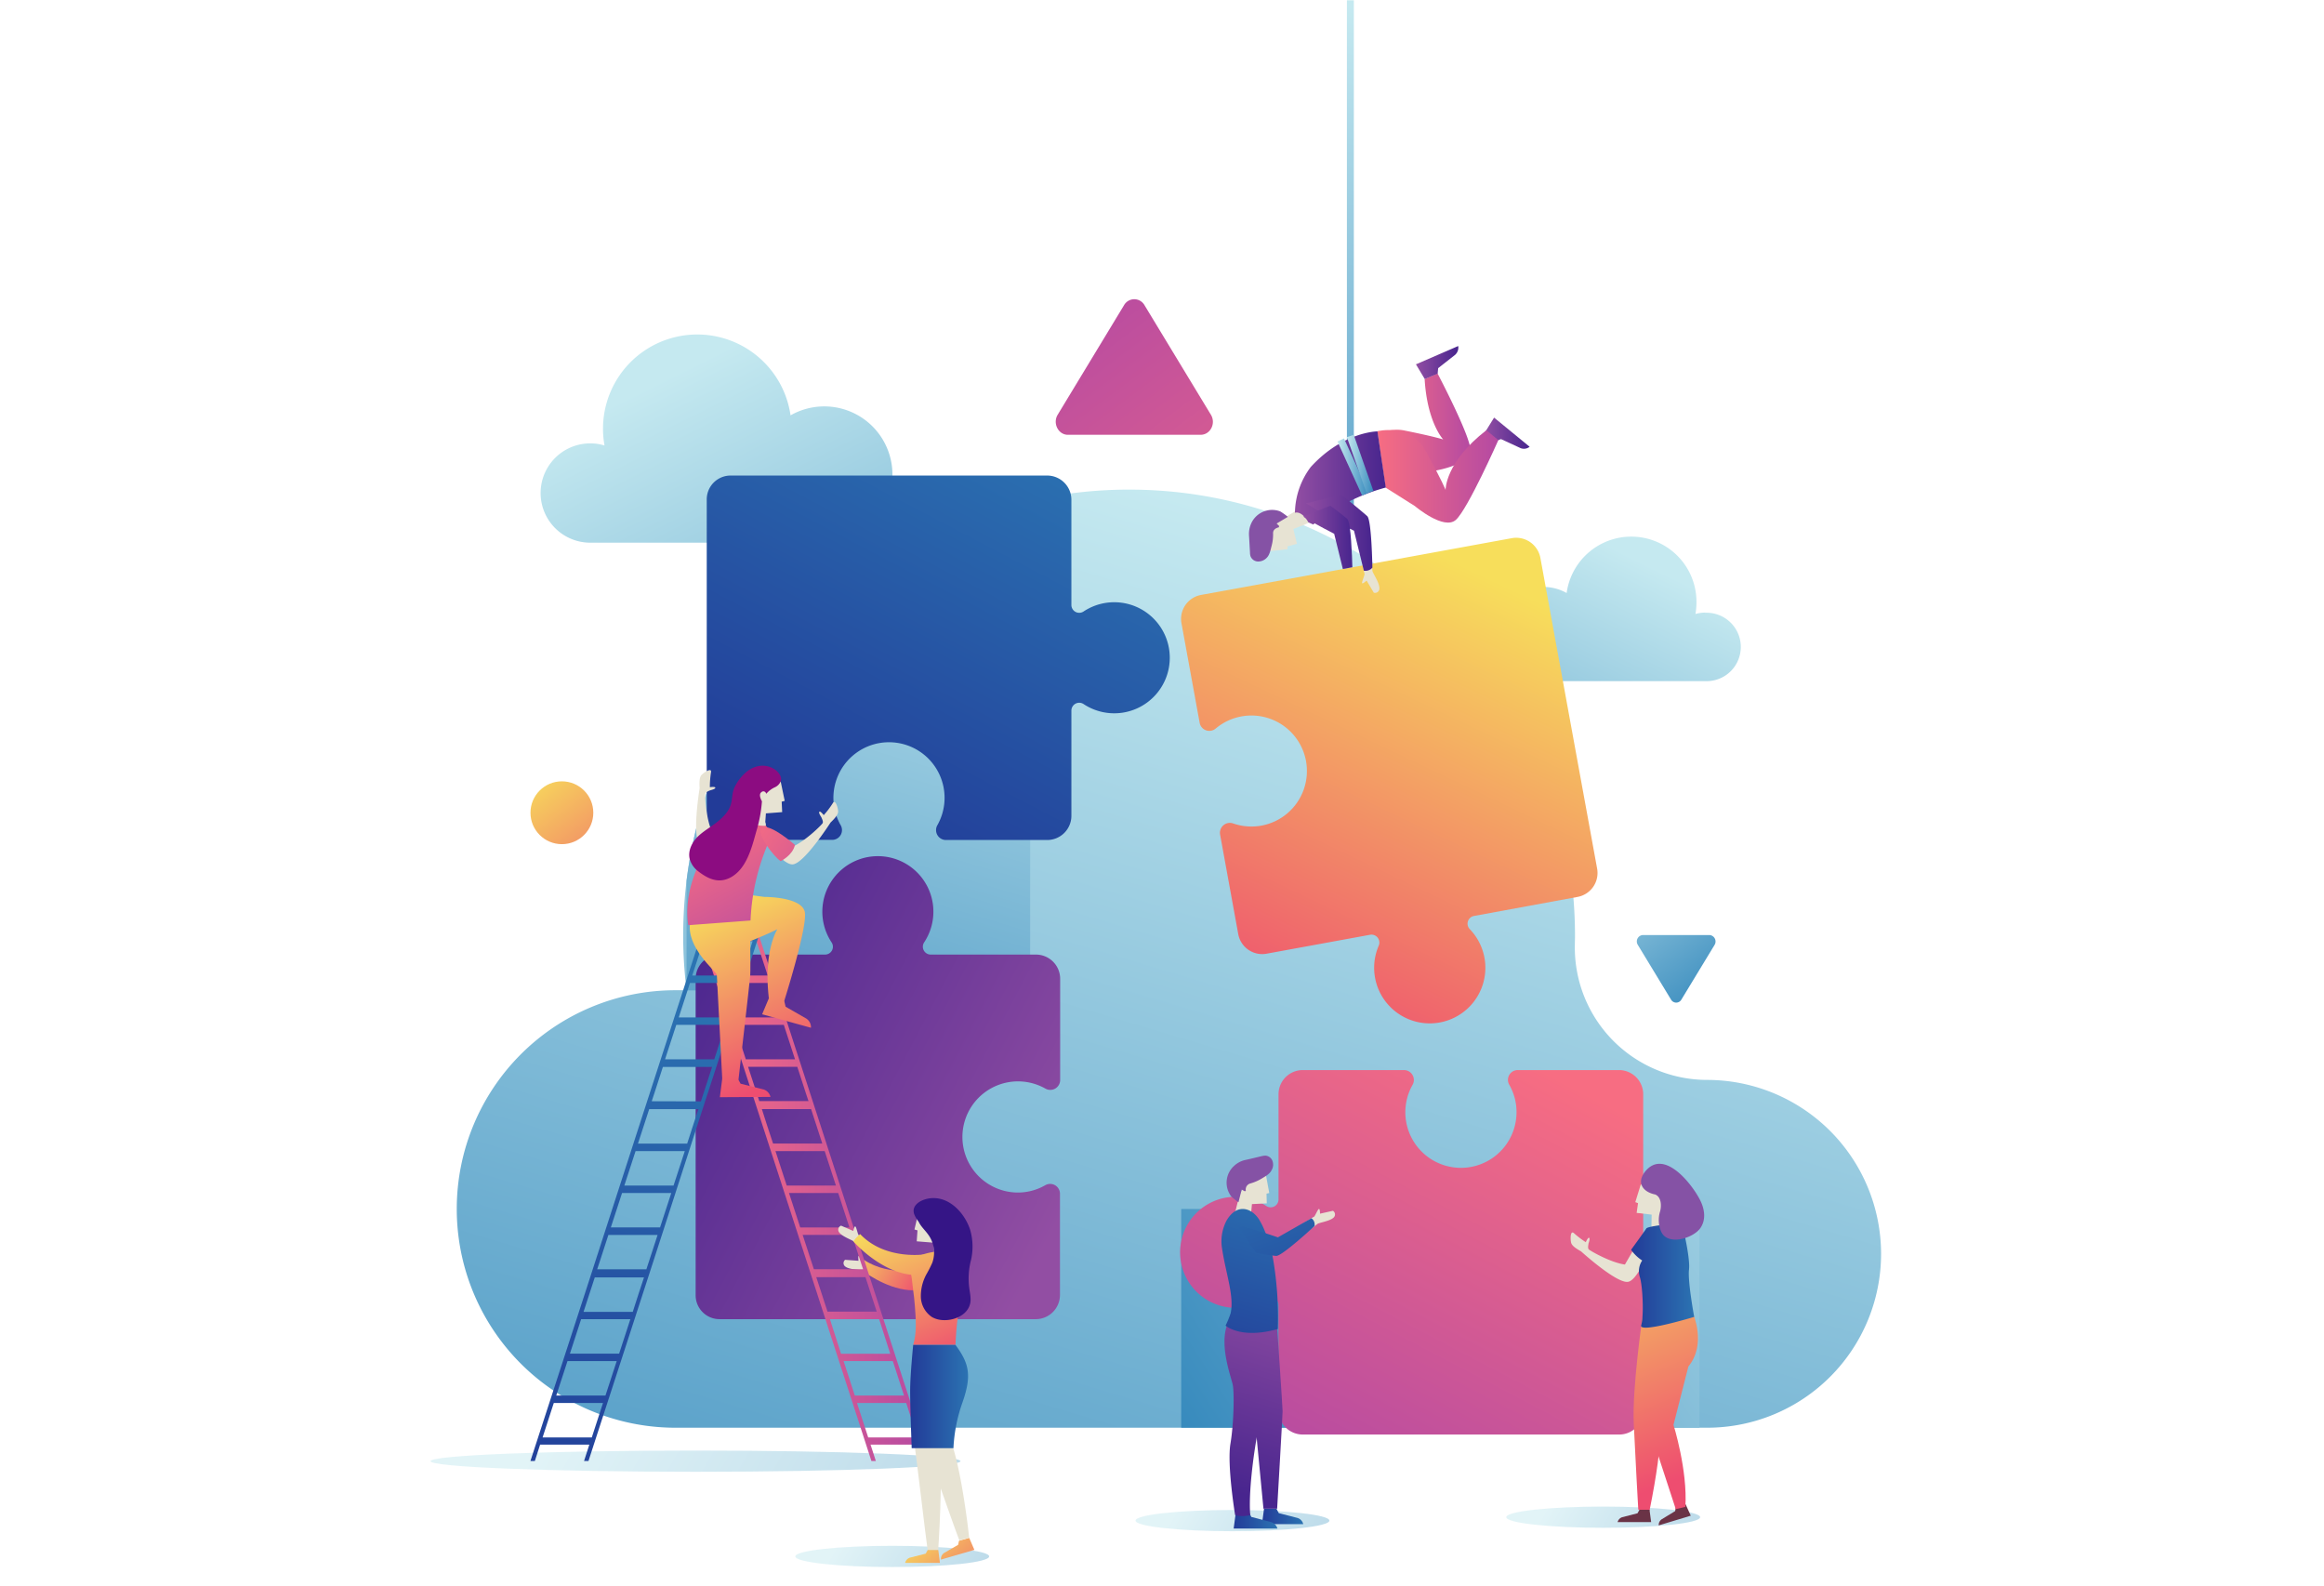 <?xml version="1.0"?>
<svg xmlns="http://www.w3.org/2000/svg" xmlns:xlink="http://www.w3.org/1999/xlink" id="Ebene_1" data-name="Ebene 1" width="586" height="400" viewBox="0 0 850 580"><defs><style>.cls-1,.cls-2,.cls-3,.cls-4{opacity:0.5;isolation:isolate;}.cls-1{fill:url(#Unbenannter_Verlauf_12);}.cls-2{fill:url(#Unbenannter_Verlauf_12-2);}.cls-3{fill:url(#Unbenannter_Verlauf_12-3);}.cls-4{fill:url(#Unbenannter_Verlauf_12-4);}.cls-5{fill:url(#Unbenannter_Verlauf_40);}.cls-6{fill:url(#Unbenannter_Verlauf_40-2);}.cls-7{fill:url(#Unbenannter_Verlauf_40-3);}.cls-8{fill:url(#Unbenannter_Verlauf_40-4);}.cls-9{fill:url(#Unbenannter_Verlauf_40-5);}.cls-10{fill:url(#Unbenannter_Verlauf_40-6);}.cls-11{fill:url(#Unbenannter_Verlauf_6);}.cls-12{fill:url(#Unbenannter_Verlauf_7);}.cls-13{fill:url(#Unbenannter_Verlauf_5);}.cls-14{fill:url(#Unbenannter_Verlauf_49);}.cls-15{fill:#e7e3d3;}.cls-16{fill:url(#Unbenannter_Verlauf_9);}.cls-17{fill:url(#Unbenannter_Verlauf_7-2);}.cls-18{fill:url(#Unbenannter_Verlauf_49-2);}.cls-19{fill:url(#Unbenannter_Verlauf_6-2);}.cls-20{fill:url(#Unbenannter_Verlauf_6-3);}.cls-21{fill:url(#Unbenannter_Verlauf_6-4);}.cls-22{fill:url(#Unbenannter_Verlauf_6-5);}.cls-23{fill:url(#Unbenannter_Verlauf_7-3);}.cls-24{fill:#8c0c81;}.cls-25{fill:url(#Unbenannter_Verlauf_7-4);}.cls-26{fill:url(#Unbenannter_Verlauf_5-2);}.cls-27{fill:#8552a5;}.cls-28{fill:url(#Unbenannter_Verlauf_7-5);}.cls-29{fill:url(#Unbenannter_Verlauf_7-6);}.cls-30{fill:url(#Unbenannter_Verlauf_5-3);}.cls-31{fill:url(#Unbenannter_Verlauf_5-4);}.cls-32{fill:url(#Unbenannter_Verlauf_5-5);}.cls-33{fill:url(#Unbenannter_Verlauf_5-6);}.cls-34{fill:url(#Unbenannter_Verlauf_40-7);}.cls-35{fill:url(#Unbenannter_Verlauf_40-8);}.cls-36{fill:url(#Unbenannter_Verlauf_6-6);}.cls-37{fill:url(#Unbenannter_Verlauf_6-7);}.cls-38{fill:url(#Unbenannter_Verlauf_49-3);}.cls-39{fill:url(#Unbenannter_Verlauf_6-8);}.cls-40{fill:url(#Unbenannter_Verlauf_6-9);}.cls-41{fill:#351586;}.cls-42{fill:url(#Unbenannter_Verlauf_9-2);}.cls-43{fill:url(#Unbenannter_Verlauf_7-7);}.cls-44{fill:url(#Unbenannter_Verlauf_40-9);}.cls-45{fill:#6a3346;}.cls-46{fill:url(#Unbenannter_Verlauf_6-10);}.cls-47{fill:url(#Unbenannter_Verlauf_6-11);}.cls-48{fill:url(#Unbenannter_Verlauf_49-4);}.cls-49{fill:url(#Unbenannter_Verlauf_5-7);}.cls-50{fill:url(#Unbenannter_Verlauf_49-5);}.cls-51{fill:url(#Unbenannter_Verlauf_49-6);}.cls-52{fill:url(#Unbenannter_Verlauf_5-8);}.cls-53{fill:url(#Unbenannter_Verlauf_49-7);}.cls-54{fill:url(#Unbenannter_Verlauf_49-8);}</style><linearGradient id="Unbenannter_Verlauf_12" x1="653.38" y1="-153.82" x2="570.06" y2="-202.68" gradientTransform="translate(0 747.89)" gradientUnits="userSpaceOnUse"><stop offset="0" stop-color="#378abd"/><stop offset="1" stop-color="#c5e9f0"/></linearGradient><linearGradient id="Unbenannter_Verlauf_12-2" x1="517.75" y1="-152.59" x2="434.43" y2="-201.45" xlink:href="#Unbenannter_Verlauf_12"/><linearGradient id="Unbenannter_Verlauf_12-3" x1="393.35" y1="-139.47" x2="310.03" y2="-188.33" xlink:href="#Unbenannter_Verlauf_12"/><linearGradient id="Unbenannter_Verlauf_12-4" x1="437.38" y1="-106.29" x2="209.83" y2="-239.74" xlink:href="#Unbenannter_Verlauf_12"/><linearGradient id="Unbenannter_Verlauf_40" x1="604.71" y1="-540.39" x2="528.82" y2="-388.11" gradientTransform="translate(0 747.89)" gradientUnits="userSpaceOnUse"><stop offset="0" stop-color="#c5e9f0"/><stop offset="1" stop-color="#378abd"/></linearGradient><linearGradient id="Unbenannter_Verlauf_40-2" x1="-571.96" y1="-609.57" x2="-681.71" y2="-389.34" gradientTransform="matrix(-1, 0, 0, 1, -328.69, 747.89)" xlink:href="#Unbenannter_Verlauf_40"/><linearGradient id="Unbenannter_Verlauf_40-3" x1="519.86" y1="-738.2" x2="448.2" y2="-498.16" xlink:href="#Unbenannter_Verlauf_40"/><linearGradient id="Unbenannter_Verlauf_40-4" x1="501.03" y1="-544.95" x2="352.1" y2="-46.12" xlink:href="#Unbenannter_Verlauf_40"/><linearGradient id="Unbenannter_Verlauf_40-5" x1="682.74" y1="-366.88" x2="441.78" y2="-210.74" xlink:href="#Unbenannter_Verlauf_40"/><linearGradient id="Unbenannter_Verlauf_40-6" x1="360.88" y1="-567.08" x2="280.88" y2="-299.13" xlink:href="#Unbenannter_Verlauf_40"/><linearGradient id="Unbenannter_Verlauf_6" x1="648.64" y1="-512.46" x2="538.23" y2="-359.75" gradientTransform="matrix(0.98, -0.18, 0.18, 0.98, -5.94, 826.86)" gradientUnits="userSpaceOnUse"><stop offset="0" stop-color="#f7de5b"/><stop offset="0.99" stop-color="#ee4d70"/></linearGradient><linearGradient id="Unbenannter_Verlauf_7" x1="565.46" y1="-356.23" x2="484.84" y2="-202.55" gradientTransform="translate(0 747.89)" gradientUnits="userSpaceOnUse"><stop offset="0" stop-color="#f76d82"/><stop offset="0.99" stop-color="#b54aa2"/></linearGradient><linearGradient id="Unbenannter_Verlauf_5" x1="-942.02" y1="-85.54" x2="-1022.64" y2="68.14" gradientTransform="translate(301.68 1388.82) rotate(90)" gradientUnits="userSpaceOnUse"><stop offset="0" stop-color="#924ea3"/><stop offset="0.99" stop-color="#48258e"/></linearGradient><linearGradient id="Unbenannter_Verlauf_49" x1="-1023.12" y1="784.66" x2="-1103.74" y2="938.34" gradientTransform="translate(-729.08 1091.28) rotate(180)" gradientUnits="userSpaceOnUse"><stop offset="0.01" stop-color="#223b98"/><stop offset="1" stop-color="#2b73b2"/></linearGradient><linearGradient id="Unbenannter_Verlauf_9" x1="337.49" y1="-276.93" x2="311.18" y2="-292.9" gradientTransform="translate(0 747.89)" gradientUnits="userSpaceOnUse"><stop offset="0.01" stop-color="#ee4d70"/><stop offset="1" stop-color="#f7de5b"/></linearGradient><linearGradient id="Unbenannter_Verlauf_7-2" x1="256.32" y1="-309.84" x2="339.95" y2="-309.84" xlink:href="#Unbenannter_Verlauf_7"/><linearGradient id="Unbenannter_Verlauf_49-2" x1="195.02" y1="-187.06" x2="261.15" y2="-386.05" gradientTransform="translate(0 747.89)" xlink:href="#Unbenannter_Verlauf_49"/><linearGradient id="Unbenannter_Verlauf_6-2" x1="243.7" y1="-411.17" x2="272.66" y2="-346.52" gradientTransform="translate(0 747.89)" xlink:href="#Unbenannter_Verlauf_6"/><linearGradient id="Unbenannter_Verlauf_6-3" x1="266.86" y1="-421.55" x2="295.83" y2="-356.9" gradientTransform="translate(0 747.89)" xlink:href="#Unbenannter_Verlauf_6"/><linearGradient id="Unbenannter_Verlauf_6-4" x1="271.21" y1="-423.5" x2="300.18" y2="-358.85" gradientTransform="translate(0 747.89)" xlink:href="#Unbenannter_Verlauf_6"/><linearGradient id="Unbenannter_Verlauf_6-5" x1="254.85" y1="-416.17" x2="283.82" y2="-351.52" gradientTransform="translate(0 747.89)" xlink:href="#Unbenannter_Verlauf_6"/><linearGradient id="Unbenannter_Verlauf_7-3" x1="257.7" y1="-443.77" x2="282.89" y2="-397.45" xlink:href="#Unbenannter_Verlauf_7"/><linearGradient id="Unbenannter_Verlauf_7-4" x1="489.72" y1="-241.33" x2="514.91" y2="-195.01" gradientTransform="translate(-63.55 730.68) rotate(-25.65)" xlink:href="#Unbenannter_Verlauf_7"/><linearGradient id="Unbenannter_Verlauf_5-2" x1="543.17" y1="-589.55" x2="559.51" y2="-589.55" gradientTransform="translate(0 747.89)" xlink:href="#Unbenannter_Verlauf_5"/><linearGradient id="Unbenannter_Verlauf_7-5" x1="506.82" y1="-591.94" x2="537.85" y2="-591.94" xlink:href="#Unbenannter_Verlauf_7"/><linearGradient id="Unbenannter_Verlauf_7-6" x1="503.75" y1="-573.81" x2="548.02" y2="-573.81" xlink:href="#Unbenannter_Verlauf_7"/><linearGradient id="Unbenannter_Verlauf_5-3" x1="473.62" y1="-573.2" x2="506.85" y2="-573.2" gradientTransform="translate(0 747.89)" xlink:href="#Unbenannter_Verlauf_5"/><linearGradient id="Unbenannter_Verlauf_5-4" x1="517.83" y1="-615.38" x2="533.32" y2="-615.38" gradientTransform="translate(0 747.89)" xlink:href="#Unbenannter_Verlauf_5"/><linearGradient id="Unbenannter_Verlauf_5-5" x1="477.65" y1="-553.14" x2="501.87" y2="-553.14" gradientTransform="translate(0 747.89)" xlink:href="#Unbenannter_Verlauf_5"/><linearGradient id="Unbenannter_Verlauf_5-6" x1="476.66" y1="-551.46" x2="494.62" y2="-551.46" gradientTransform="translate(0 747.89)" xlink:href="#Unbenannter_Verlauf_5"/><linearGradient id="Unbenannter_Verlauf_40-7" x1="489.17" y1="-577.19" x2="500.63" y2="-577.19" xlink:href="#Unbenannter_Verlauf_40"/><linearGradient id="Unbenannter_Verlauf_40-8" x1="457.78" y1="-585.97" x2="469.25" y2="-585.97" gradientTransform="translate(-18.06 710.35) rotate(5.29)" xlink:href="#Unbenannter_Verlauf_40"/><linearGradient id="Unbenannter_Verlauf_6-6" x1="340.01" y1="-192.57" x2="365.35" y2="-162.78" gradientTransform="translate(0 747.89)" xlink:href="#Unbenannter_Verlauf_6"/><linearGradient id="Unbenannter_Verlauf_6-7" x1="329.23" y1="-303.96" x2="350.53" y2="-250.78" gradientTransform="translate(0 747.89)" xlink:href="#Unbenannter_Verlauf_6"/><linearGradient id="Unbenannter_Verlauf_49-3" x1="332.89" y1="-237.24" x2="354.06" y2="-237.24" gradientTransform="translate(0 747.89)" xlink:href="#Unbenannter_Verlauf_49"/><linearGradient id="Unbenannter_Verlauf_6-8" x1="331.52" y1="-185.35" x2="356.85" y2="-155.56" gradientTransform="translate(0 747.89)" xlink:href="#Unbenannter_Verlauf_6"/><linearGradient id="Unbenannter_Verlauf_6-9" x1="321.32" y1="-300.79" x2="342.62" y2="-247.61" gradientTransform="translate(0 747.89)" xlink:href="#Unbenannter_Verlauf_6"/><linearGradient id="Unbenannter_Verlauf_9-2" x1="235.46" y1="-410.81" x2="194.11" y2="-465.95" xlink:href="#Unbenannter_Verlauf_9"/><linearGradient id="Unbenannter_Verlauf_7-7" x1="484.39" y1="-504.9" x2="383.74" y2="-639.09" xlink:href="#Unbenannter_Verlauf_7"/><linearGradient id="Unbenannter_Verlauf_40-9" x1="845.55" y1="955.83" x2="795.23" y2="888.73" gradientTransform="translate(1423.86 1255.62) rotate(180)" xlink:href="#Unbenannter_Verlauf_40"/><linearGradient id="Unbenannter_Verlauf_6-10" x1="585.4" y1="-304.78" x2="624.87" y2="-210.82" gradientTransform="translate(0 747.89)" xlink:href="#Unbenannter_Verlauf_6"/><linearGradient id="Unbenannter_Verlauf_6-11" x1="578.59" y1="-301.92" x2="618.05" y2="-207.96" gradientTransform="translate(0 747.89)" xlink:href="#Unbenannter_Verlauf_6"/><linearGradient id="Unbenannter_Verlauf_49-4" x1="596.57" y1="-281.42" x2="619.65" y2="-281.42" gradientTransform="translate(0 747.89)" xlink:href="#Unbenannter_Verlauf_49"/><linearGradient id="Unbenannter_Verlauf_5-7" x1="474.42" y1="-277.89" x2="451.25" y2="-201.46" gradientTransform="translate(0 747.89)" xlink:href="#Unbenannter_Verlauf_5"/><linearGradient id="Unbenannter_Verlauf_49-5" x1="461.57" y1="-193.37" x2="476.66" y2="-193.37" gradientTransform="translate(0 747.89)" xlink:href="#Unbenannter_Verlauf_49"/><linearGradient id="Unbenannter_Verlauf_49-6" x1="451.14" y1="-191.92" x2="467.11" y2="-191.92" gradientTransform="translate(0 747.89)" xlink:href="#Unbenannter_Verlauf_49"/><linearGradient id="Unbenannter_Verlauf_5-8" x1="468.51" y1="-279.68" x2="445.34" y2="-203.26" gradientTransform="translate(0 747.89)" xlink:href="#Unbenannter_Verlauf_5"/><linearGradient id="Unbenannter_Verlauf_49-7" x1="446.35" y1="-241.35" x2="467.65" y2="-316.52" gradientTransform="translate(0 747.89)" xlink:href="#Unbenannter_Verlauf_49"/><linearGradient id="Unbenannter_Verlauf_49-8" x1="900.98" y1="-26.11" x2="922.28" y2="-101.28" gradientTransform="matrix(0.82, -0.57, 0.57, 0.82, -241.45, 1033.7)" xlink:href="#Unbenannter_Verlauf_49"/></defs><title>kursmodelle</title><g id="Objects"><ellipse class="cls-1" cx="586.37" cy="554.77" rx="35.45" ry="3.88"/><ellipse class="cls-2" cx="450.77" cy="556.02" rx="35.45" ry="3.88"/><ellipse class="cls-3" cx="326.34" cy="569.12" rx="35.45" ry="3.88"/><ellipse class="cls-4" cx="254.38" cy="534.28" rx="96.92" ry="3.88"/><path class="cls-5" d="M623.71,223.94a13,13,0,0,0-3.6.51,25.64,25.64,0,0,0,.37-4.25A23.85,23.85,0,0,0,573,216.78,17.22,17.22,0,1,0,564.49,249h59.17a12.51,12.51,0,1,0,.05-25Z"/><path class="cls-6" d="M215.89,162.05a17.78,17.78,0,0,1,5.22.78,33.23,33.23,0,0,1-.56-6.14,34.47,34.47,0,0,1,68.59-4.89,24.92,24.92,0,1,1,12.32,46.57H215.89a18.16,18.16,0,0,1,0-36.32Z"/><rect class="cls-7" x="492.63" width="2.54" height="193.29"/><path class="cls-8" d="M624.35,394.85h0A48.44,48.44,0,0,1,576,345.32c0-1,.05-1.94.05-2.9.18-89-71.59-162.1-160.57-163.44a163.05,163.05,0,0,0-165.6,163.07,159.59,159.59,0,0,0,1.24,20h-4.06a80,80,0,0,0-80,80h0a80,80,0,0,0,80,80H624.4a63.61,63.61,0,0,0,63.6-63.6h0A63.67,63.67,0,0,0,624.35,394.85Z"/><rect class="cls-9" x="432.03" y="442.06" width="189.55" height="79.98"/><path class="cls-10" d="M376.78,183A163.16,163.16,0,0,0,251.11,322v40.11H376.78Z"/><path class="cls-11" d="M553,196.71,439.28,217.48a8.91,8.91,0,0,0-7.16,10.34l6.65,36.41a3.6,3.6,0,0,0,5.86,2.12,20.3,20.3,0,1,1,6.42,34.71,3.63,3.63,0,0,0-4.8,4.06l6.64,36.42a8.9,8.9,0,0,0,10.34,7.15l37.85-6.92a2.89,2.89,0,0,1,3.18,4,20.34,20.34,0,1,0,33.32-6.05,2.87,2.87,0,0,1,1.57-4.84L577,327.92a8.9,8.9,0,0,0,7.15-10.34L563.38,203.86A9,9,0,0,0,553,196.71Z"/><path class="cls-12" d="M601,515.68V400.11a8.86,8.86,0,0,0-8.86-8.86h-37A3.58,3.58,0,0,0,552,396.6,20.09,20.09,0,0,1,554.62,408a20.33,20.33,0,1,1-38-11.3,3.62,3.62,0,0,0-3.14-5.45h-37a8.86,8.86,0,0,0-8.86,8.86v38.45a2.88,2.88,0,0,1-4.48,2.4,20.31,20.31,0,1,0,0,33.87,2.88,2.88,0,0,1,4.48,2.4v38.45a8.86,8.86,0,0,0,8.86,8.86H592.09A8.75,8.75,0,0,0,601,515.68Z"/><path class="cls-13" d="M263.2,482.35H378.82a8.86,8.86,0,0,0,8.86-8.86v-37a3.59,3.59,0,0,0-5.36-3.14A20.08,20.08,0,0,1,371,436a20.33,20.33,0,1,1,11.31-38,3.61,3.61,0,0,0,5.44-3.13v-37a8.86,8.86,0,0,0-8.86-8.86H340.42a2.88,2.88,0,0,1-2.4-4.48,20.31,20.31,0,1,0-33.88,0,2.87,2.87,0,0,1-2.4,4.48H263.29a8.86,8.86,0,0,0-8.86,8.86V473.45A8.74,8.74,0,0,0,263.2,482.35Z"/><path class="cls-14" d="M258.49,182.58V298.2a8.86,8.86,0,0,0,8.86,8.86h37a3.58,3.58,0,0,0,3.14-5.35,20.12,20.12,0,0,1-2.63-11.36,20.33,20.33,0,1,1,38,11.31,3.62,3.62,0,0,0,3.14,5.45h37a8.86,8.86,0,0,0,8.86-8.86V259.8a2.87,2.87,0,0,1,4.47-2.4,20.31,20.31,0,1,0,0-33.88,2.86,2.86,0,0,1-4.47-2.4V182.68a8.86,8.86,0,0,0-8.86-8.86H267.35A8.72,8.72,0,0,0,258.49,182.58Z"/><path class="cls-15" d="M316,464.86l1.2-2.77c-.46-.18-.74-.32-.78-.32-.42,0-1.62-2.17-2.17-2.54S314,461,314,461l-4.89-.36a1.55,1.55,0,0,0,.14,2.53c1.61,1.16,5.58,1,6.27,1.43C315.58,464.63,315.77,464.72,316,464.86Z"/><path class="cls-16" d="M315.91,465c-.05-1.57,0-2.82,0-4.38,9.78,6.5,21.92,3.32,21.92,3.32l1.15,7.2C330.22,473.63,321.08,468.51,315.91,465Z"/><path class="cls-17" d="M320,472.8h0l-19.94-61.48h0l-22.53-69.46H256.32l18.74,57.79h0L295,461.08h0l23.72,73.15h1.62l-1.94-6h18l1.94,6H340ZM258.68,344.08h18l4.1,12.6h-18Zm5,15.32h18l4.11,12.6h-18Zm5,15.32h18l4.1,12.6h-18Zm4.93,15.33h18l3.1,9.55h0l1,3h-18Zm6.88,21.23h0l-1.84-5.77h18l4.1,12.6h-18Zm3.14,9.6h18l4.11,12.6h-18Zm4.94,15.32h18l4.11,12.6h-18Zm5,15.32h18l3.1,9.56h0l1,3h-18Zm6.88,21.28h0L298.55,467h18l4.11,12.6h-18Zm3.09,9.55h18L325.6,495h-18Zm5,15.33h18l4.1,12.6h-18Zm9,27.92-4.1-12.6h18l4.1,12.6Z"/><path class="cls-18" d="M258.91,399.6l18.74-57.78H256.42l-22.53,69.46h0L214,472.75h0L194,534.23h1.61l1.94-6h18l-1.94,6h1.62L239,461.08h0l19.89-61.48Zm-1.62-55.52h18l-4.11,12.6h-18Zm-4.94,15.32h18l-4.1,12.6h-18Zm-5,15.32h18l-4.11,12.6h-18ZM216.45,525.6h-18l4.1-12.6h18Zm5-15.32h-18l4.11-12.6h18Zm5-15.33h-18l4.1-12.6h18Zm7.2-22.15-2.22,6.88h-18l4.11-12.6h18l-1.89,5.72Zm2.76-8.68h-18l1-3h0l3.1-9.56h18Zm5-15.32h-18l4.11-12.6h18Zm4.94-15.32h-18l4.11-12.6h18Zm7.2-22.2-2.22,6.87h-18l4.11-12.6h18l-1.89,5.73Zm-15.19-8.63,1-3h0l3.09-9.55h18l-4.1,12.6Z"/><path class="cls-15" d="M260.52,304.38c-2.3-4.89-2.72-13.43-2.58-14.12s1.34-1.11,1.61-1.24,2-.47,2.08-1-2-.23-2-.23a35.64,35.64,0,0,1,.41-5.4c.42-2-2.68.05-3.51,1s-.73,3.18-.64,4.8c0,0-3,18,.18,20.77,2.17,1.89,9.79.74,9.79.74l.78-5.63Z"/><path class="cls-19" d="M279.31,398.35l-8.45-2.12-1.06-1.94-5.63,0-.88,6.88,18.51-.1A3.75,3.75,0,0,0,279.31,398.35Z"/><path class="cls-20" d="M294.91,372.42l-7.57-4.34-.51-2.13-5.4-1.47-2.68,6.37,17.87,4.93A3.83,3.83,0,0,0,294.91,372.42Z"/><path class="cls-21" d="M281.2,364.94l5.54,1.34c.18-.6,8.44-26.73,7.66-32.59s-14.82-5.77-14.82-5.77L267,326.26l-4.89,20.68a14.79,14.79,0,0,0,7.75-1c11.45-4.52,14.49-6.23,14.49-6.23S279.17,347.49,281.2,364.94Z"/><path class="cls-22" d="M274.23,332.63l-21.78,4.48c-1.71,9.37,9.69,18.14,9.73,19.38s2,38.36,2,38.36h5.91s4.06-35.27,4.29-38S274.23,332.63,274.23,332.63Z"/><path class="cls-23" d="M276.4,298.66s-1.66,1.52,3.74,3.23l2.44,2.91a79.67,79.67,0,0,0-8.07,31.75l-22.76,1.71s-3-13.43,7.94-29.31A33.59,33.59,0,0,1,276.4,298.66Z"/><path class="cls-15" d="M275.85,292.25c-.6,1-1.43,4.7-2,7.29.05-.05.09-.05.09-.09s.56,2.72,6.19,2.44a3.6,3.6,0,0,0-.23-1.38l.23-3.14,5.95-.46-.18-3.83,1.11-.28-1.48-7.11C273.72,286.94,276.77,290.72,275.85,292.25Z"/><path class="cls-24" d="M280.37,290.08a9.1,9.1,0,0,1,3.05-2.26,4.12,4.12,0,0,0,2.12-2.17c.69-1.85-1.16-3.79-2.59-4.62-3.69-2.12-7.75-1-10.7,1.85a16.79,16.79,0,0,0-3.56,4.89c-1,2.08-.78,4-1.34,6.14-.73,2.81-3,5-5.26,6.78s-4.94,3.23-7,5.31-3.5,5.08-2.86,7.94a8.35,8.35,0,0,0,3.09,4.57c3.47,2.72,7.34,4.61,11.68,2.4,6-3.05,7.94-10.94,9.6-16.89a50.5,50.5,0,0,0,2.08-11.08s-1.48-2.45-.19-3.32a1,1,0,0,1,1.71.55Z"/><path class="cls-15" d="M289.51,309.74c5-2.12,11-8.17,11.35-8.77s-.28-1.71-.37-2-1.15-1.66-.83-2.16,1.62,1.2,1.62,1.2a31.38,31.38,0,0,0,3.27-4.3c1-1.8,2,1.8,2,3s-1.57,2.86-2.77,4c0,0-9.83,15.37-14,15.32-2.86,0-7.76-6-7.76-6l3.19-4.71Z"/><path class="cls-25" d="M290.75,308.91s-8.9-7.85-11.81-6.28,3.88,10.39,6.6,12.23C285.54,314.82,289.92,312.74,290.75,308.91Z"/><path class="cls-26" d="M556.18,163.8l-7.2-3.32-1.84.74-4-3.24,3.32-5.35,13,10.66A3.33,3.33,0,0,1,556.18,163.8Z"/><path class="cls-15" d="M474.35,198.78l-3.46.93.05,1.06-6.69.69c-2.17-10.8,2-9.18,3.09-10.43.74-.83,4.06-2.81,6.18-4,.14-.51,2.26-1.94,2.68-2.08,1-.42,2.26.14,2.95,1.89S483,189,482,189.37c-.33.14-5.87,3.09-6.24,2.91l-2.72,1.1Z"/><path class="cls-27" d="M460,205.25a3,3,0,0,1-2.63-1.94,4.14,4.14,0,0,1-.18-1.29c-.14-2.13-.23-4.25-.37-6.37a9.34,9.34,0,0,1,.88-4.48,8.38,8.38,0,0,1,10.52-4.25,22.31,22.31,0,0,1,2.81,2l-4.1,2.44.92.93-.14.46c-1.2.28-2.17,1-2.08,2.26a16.26,16.26,0,0,1-.6,4.75c-.36,1.39-.69,3.1-1.7,4.11l-.14.14A4.26,4.26,0,0,1,460,205.25Z"/><path class="cls-28" d="M521.06,138.55l4.71-2.07c.28.5,11.86,22.57,12.05,27.92s-12.37,7.52-12.37,7.52l-11,3.51-7.71-17.72a13.87,13.87,0,0,1,7.11-.33c11,2.22,14,3.24,14,3.24S522,154.48,521.06,138.55Z"/><path class="cls-29" d="M503.75,157.62s12-3.19,17.87,7.52,7.1,13.94,7.1,13.94-.27-10.06,14.91-21.83l4.39,3.6S536.89,186,532.51,190s-15-5-15-5l-10.75-6.79Z"/><path class="cls-30" d="M473.62,187.43s2.35-1,4.93,3.51l1.76.78a72.16,72.16,0,0,1,26.54-13.52l-3.05-20.54s-12.51.05-24.37,13A28.5,28.5,0,0,0,473.62,187.43Z"/><path class="cls-31" d="M532.18,129.69,526,134.54l-.18,2-4.71,2-3.23-5.4,15.46-6.69A3.57,3.57,0,0,1,532.18,129.69Z"/><path class="cls-15" d="M502.46,216.65l-2.63-4.43s-1.66,1.56-1.66.83,1.11-3.05.88-3.42-3.1-16-3.1-16l-9.83-5.72,9-1.39c2.73,1.62,4.85,3,5,3.79.18,1,1.75,17.54,1.84,18.37s2.54,4.2,2.54,6.27A1.57,1.57,0,0,1,502.46,216.65Z"/><path class="cls-32" d="M498.82,208.62,495.22,194C489.63,191.17,481,186,477.68,184l12.92-3.14c3,2.31,8.91,7.25,9.51,7.85,1.57,1.7,1.84,18.78,1.84,18.78A3.36,3.36,0,0,1,498.82,208.62Z"/><path class="cls-33" d="M491.15,208l3.47-.65c-.1-3.88-.51-16.15-1.8-17.59-.56-.6-3.19-2.63-6.24-4.93l-9.92,4c3.28,2,5.77,3.42,11.31,6.28Z"/><polygon class="cls-34" points="500.62 180.05 498.21 181.15 489.17 161.35 491.57 160.25 500.62 180.05"/><polygon class="cls-35" points="502.32 179.45 499.83 180.32 492.63 159.78 495.12 158.91 502.32 179.45"/><path class="cls-15" d="M312.77,454.43l2-2.21c-.37-.33-.6-.51-.65-.56-.37-.18-.78-2.58-1.2-3.14s-.83,1.57-.83,1.57l-4.47-1.94a1.57,1.57,0,0,0-.7,2.45c1.16,1.62,4.9,2.82,5.45,3.42A3.92,3.92,0,0,1,312.77,454.43Z"/><path class="cls-36" d="M345.26,567.88l5.17-3,.32-1.48,3.74-1.06,1.89,4.39-12.23,3.55A2.65,2.65,0,0,1,345.26,567.88Z"/><path class="cls-15" d="M347.52,526.15l.88-1.29h-11a5,5,0,0,0,.69,2.68c.78,1.61,11.44,32.58,12.83,35.72l3.55-1S351.91,537.74,347.52,526.15Z"/><path class="cls-15" d="M334.83,525.65s-1-.37-.55,1.33,4.43,36.37,5,39.79h3.87s1.94-28,.33-40.25l.41-.87Z"/><path class="cls-15" d="M335.29,453.88l.28-4-1.11-.33,1.71-7.29c12.14,1.62,8.91,5.4,9.83,7,.46.83,1.06,4.94,1.57,7.94-.46.78-1.94,2.21-6.19,1.89a3.43,3.43,0,0,1,.28-1.43l-.18-3.28Z"/><path class="cls-37" d="M345.91,457.29s-9.74.09-14.36,4.8c0,0,1.16,2.13,1.2,2.26.83,2.08.83,4.57,1.16,6.79s.51,4.2.69,6.28c.37,4.66.78,9.83-.6,14.35h15.46s.32-9.6,1.71-14.54S353.52,459.28,345.91,457.29Z"/><path class="cls-38" d="M349.46,491.77H334s-1.11,10.89-1.11,16.89.56,20.86.56,20.86h15.27a57.89,57.89,0,0,1,3.37-16.89C355.42,503,354.54,498.6,349.46,491.77Z"/><path class="cls-39" d="M332.75,569.58l5.82-1.47.74-1.34h3.87l.6,4.71H331.05A2.66,2.66,0,0,1,332.75,569.58Z"/><path class="cls-40" d="M314.62,451.25c9,9.5,23.26,7.43,23.26,7.43l.32,7.29c-13.62,2.26-26.08-12.05-26.08-12.05A11.19,11.19,0,0,1,314.62,451.25Z"/><path class="cls-41" d="M336,446.72a11.51,11.51,0,0,1-1.52-2.49c-1.38-3.28,1.89-5.31,4.66-5.91,7.43-1.61,13.57,4.85,15.7,11.36a22.18,22.18,0,0,1,.32,11,26.59,26.59,0,0,0-.69,10c.23,2,.87,4.34.27,6.32-1.52,5.31-9.64,7.16-13.94,4.53a9.16,9.16,0,0,1-4-7.39,16.61,16.61,0,0,1,2.12-8.35,42.75,42.75,0,0,0,2.08-4.11,11.06,11.06,0,0,0-1.57-10.34C338.29,449.77,336.72,448.34,336,446.72Z"/><circle class="cls-42" cx="205.51" cy="297.14" r="11.49"/><path class="cls-43" d="M442.88,151.57,418.6,111.51a4.3,4.3,0,0,0-7.48,0l-24.27,40.06c-1.9,3.14.23,7.34,3.73,7.34h48.56C442.69,158.91,444.82,154.75,442.88,151.57Z"/><path class="cls-44" d="M599.06,345.51l12.14,20a2.17,2.17,0,0,0,3.74,0l12.14-20a2.37,2.37,0,0,0-1.9-3.65H600.91A2.35,2.35,0,0,0,599.06,345.51Z"/><path class="cls-45" d="M607.74,555.55l4.94-3,.27-1.43,3.56-1.06,1.89,4.16-11.72,3.55A2.5,2.5,0,0,1,607.74,555.55Z"/><path class="cls-15" d="M594.31,462.37c-5.31-.74-12.6-5-13.16-5.49s-.18-1.71-.18-2,.69-1.89.28-2.26S580,454.2,580,454.2a35.92,35.92,0,0,1-4.25-3.23c-1.47-1.43-1.43,2.21-1.1,3.46s2.26,2.35,3.64,3.14c0,0,13.39,12.18,17.36,11.08,2.77-.74,5.9-7.76,5.9-7.76l-4.24-3.69Z"/><path class="cls-46" d="M615.49,480.78l3.69-.5s5.13,11.12-1.66,19.38L612.08,521s5.21,16.62,4.34,30l-3.51.83-8-24.46.1-17.54Z"/><path class="cls-47" d="M617.06,480.65l-16.34,1.1s-3.78,25.71-3.18,38.73S599.2,552,599.2,552l4.11.37c5.58-27.51,3.87-34.8,3.87-34.8.19-2,6.93-19.52,6.93-19.52S621.68,490.43,617.06,480.65Z"/><path class="cls-15" d="M608.48,440c.5,1.11,1.1,5.68,1.38,8,.74.28,1.25.69,1.29,1.25.1,1.06-1.57,2.07-3.69,2.3s-4-.46-4.06-1.52a1.29,1.29,0,0,1,.6-1.15l.09-4.76-5.49-.64.51-3.56-1-.37,2-6.46C610.88,435.23,607.78,438.46,608.48,440Z"/><path class="cls-48" d="M611.66,447.46s-9,.88-9.51,1.71-5.58,7.8-5.58,7.8a14.46,14.46,0,0,0,4.06,3.92,7,7,0,0,0-.88,6c1.11,3.37,1.53,14.54.51,17.68s19.39-3.05,19.39-3.05-2.4-12.92-1.9-17.26-2.21-15.32-2.21-15.32Z"/><path class="cls-27" d="M600.35,430.89a7.26,7.26,0,0,1,1.11-2.21c6.74-9,16.8,3.55,20,9.46,1.89,3.37,2.77,7.57.42,10.94-2.59,3.64-11.73,6.55-14.26,1.38a10.77,10.77,0,0,1-.42-7.61c.51-2,.46-5.13-1.8-6.1C601.88,436.06,599.57,433.8,600.35,430.89Z"/><path class="cls-45" d="M593.34,554.77l5.58-1.43.7-1.29h3.69l.6,4.52H591.63A2.57,2.57,0,0,1,593.34,554.77Z"/><path class="cls-49" d="M467.11,485.35s2,29.17,2,30.7-2,35.63-2,35.63h-5l-2.95-30.79L451,489.69Z"/><path class="cls-50" d="M474.58,555.05l-6.87-1.76-.83-1.57h-4.57l-.74,5.59h15.09A3.13,3.13,0,0,0,474.58,555.05Z"/><path class="cls-15" d="M463.32,440l-.09-3.55,1-.23-1.2-6.55c-10.85,1-8.17,4.47-9,5.86-.6.92-1.53,4.66-2.08,7a8.65,8.65,0,0,0-1.15,3c-.1,1.06,1.75.19,3.64.33s3.23,1.8,3.32.73a12.14,12.14,0,0,0-.13-3.41l.27-2.91Z"/><path class="cls-27" d="M465.4,424.48a2.94,2.94,0,0,0-2.58-1.94,6.46,6.46,0,0,0-1.3.18c-2,.46-4.1,1-6.14,1.43a8.7,8.7,0,0,0-4,2.13,8.27,8.27,0,0,0-1.06,11.17c.14.18,2.63,2.3,2.67,2.07l1.16-4.57,1.15.65.37-.23a2.25,2.25,0,0,1,1.57-2.63,16.76,16.76,0,0,0,4.34-1.89c1.2-.74,2.72-1.53,3.41-2.82,0,0,0-.14.1-.18A3.93,3.93,0,0,0,465.4,424.48Z"/><path class="cls-51" d="M464.94,556.57l-7.25-1.89-.87-1.66H452l-.79,5.9h16A3.44,3.44,0,0,0,464.94,556.57Z"/><path class="cls-52" d="M467.2,485.4s-5.77,34.25-6.65,36.32S456.4,544,457.28,554a10.56,10.56,0,0,1-5.54,0s-3-18.32-1.71-26.08,1.39-18.64.88-21.41-5-14.17-2.08-22.11S467.2,485.4,467.2,485.4Z"/><path class="cls-53" d="M461.94,448.57a28.08,28.08,0,0,0-1.52-2.82c-1.48-2.21-3.88-4.06-6.7-3.64-2.3.37-4,2.26-5.12,4.2A16.29,16.29,0,0,0,447,456.74c1.39,9.09,4.48,17.26,3.09,23.49a35.8,35.8,0,0,1-1.84,4.48s5.54,5.07,19.1,1.24a127.18,127.18,0,0,0-1.7-25.47,46.52,46.52,0,0,0-2.13-7.9C463.09,451.29,462.54,449.91,461.94,448.57Z"/><path class="cls-15" d="M487.51,442.71l-4.71,1.06s0-2.12-.51-1.66-1.38,2.72-1.75,2.81-12.83,8.22-12.83,8.22l-10.25-3,4.85,7c2.86.83,5.21,1.34,5.81,1,.79-.5,13.06-10.1,13.71-10.61s4.52-1,5.91-2.31A1.55,1.55,0,0,0,487.51,442.71Z"/><path class="cls-54" d="M479.66,445.43l-12.28,7c-5.53-1.94-11.58-3.65-15.09-4.62l7.16,10.34c3.55.6,6.6,1.06,7.38,1.06,2.17,0,13.94-10.89,13.94-10.89A2.86,2.86,0,0,0,479.66,445.43Z"/></g></svg>
